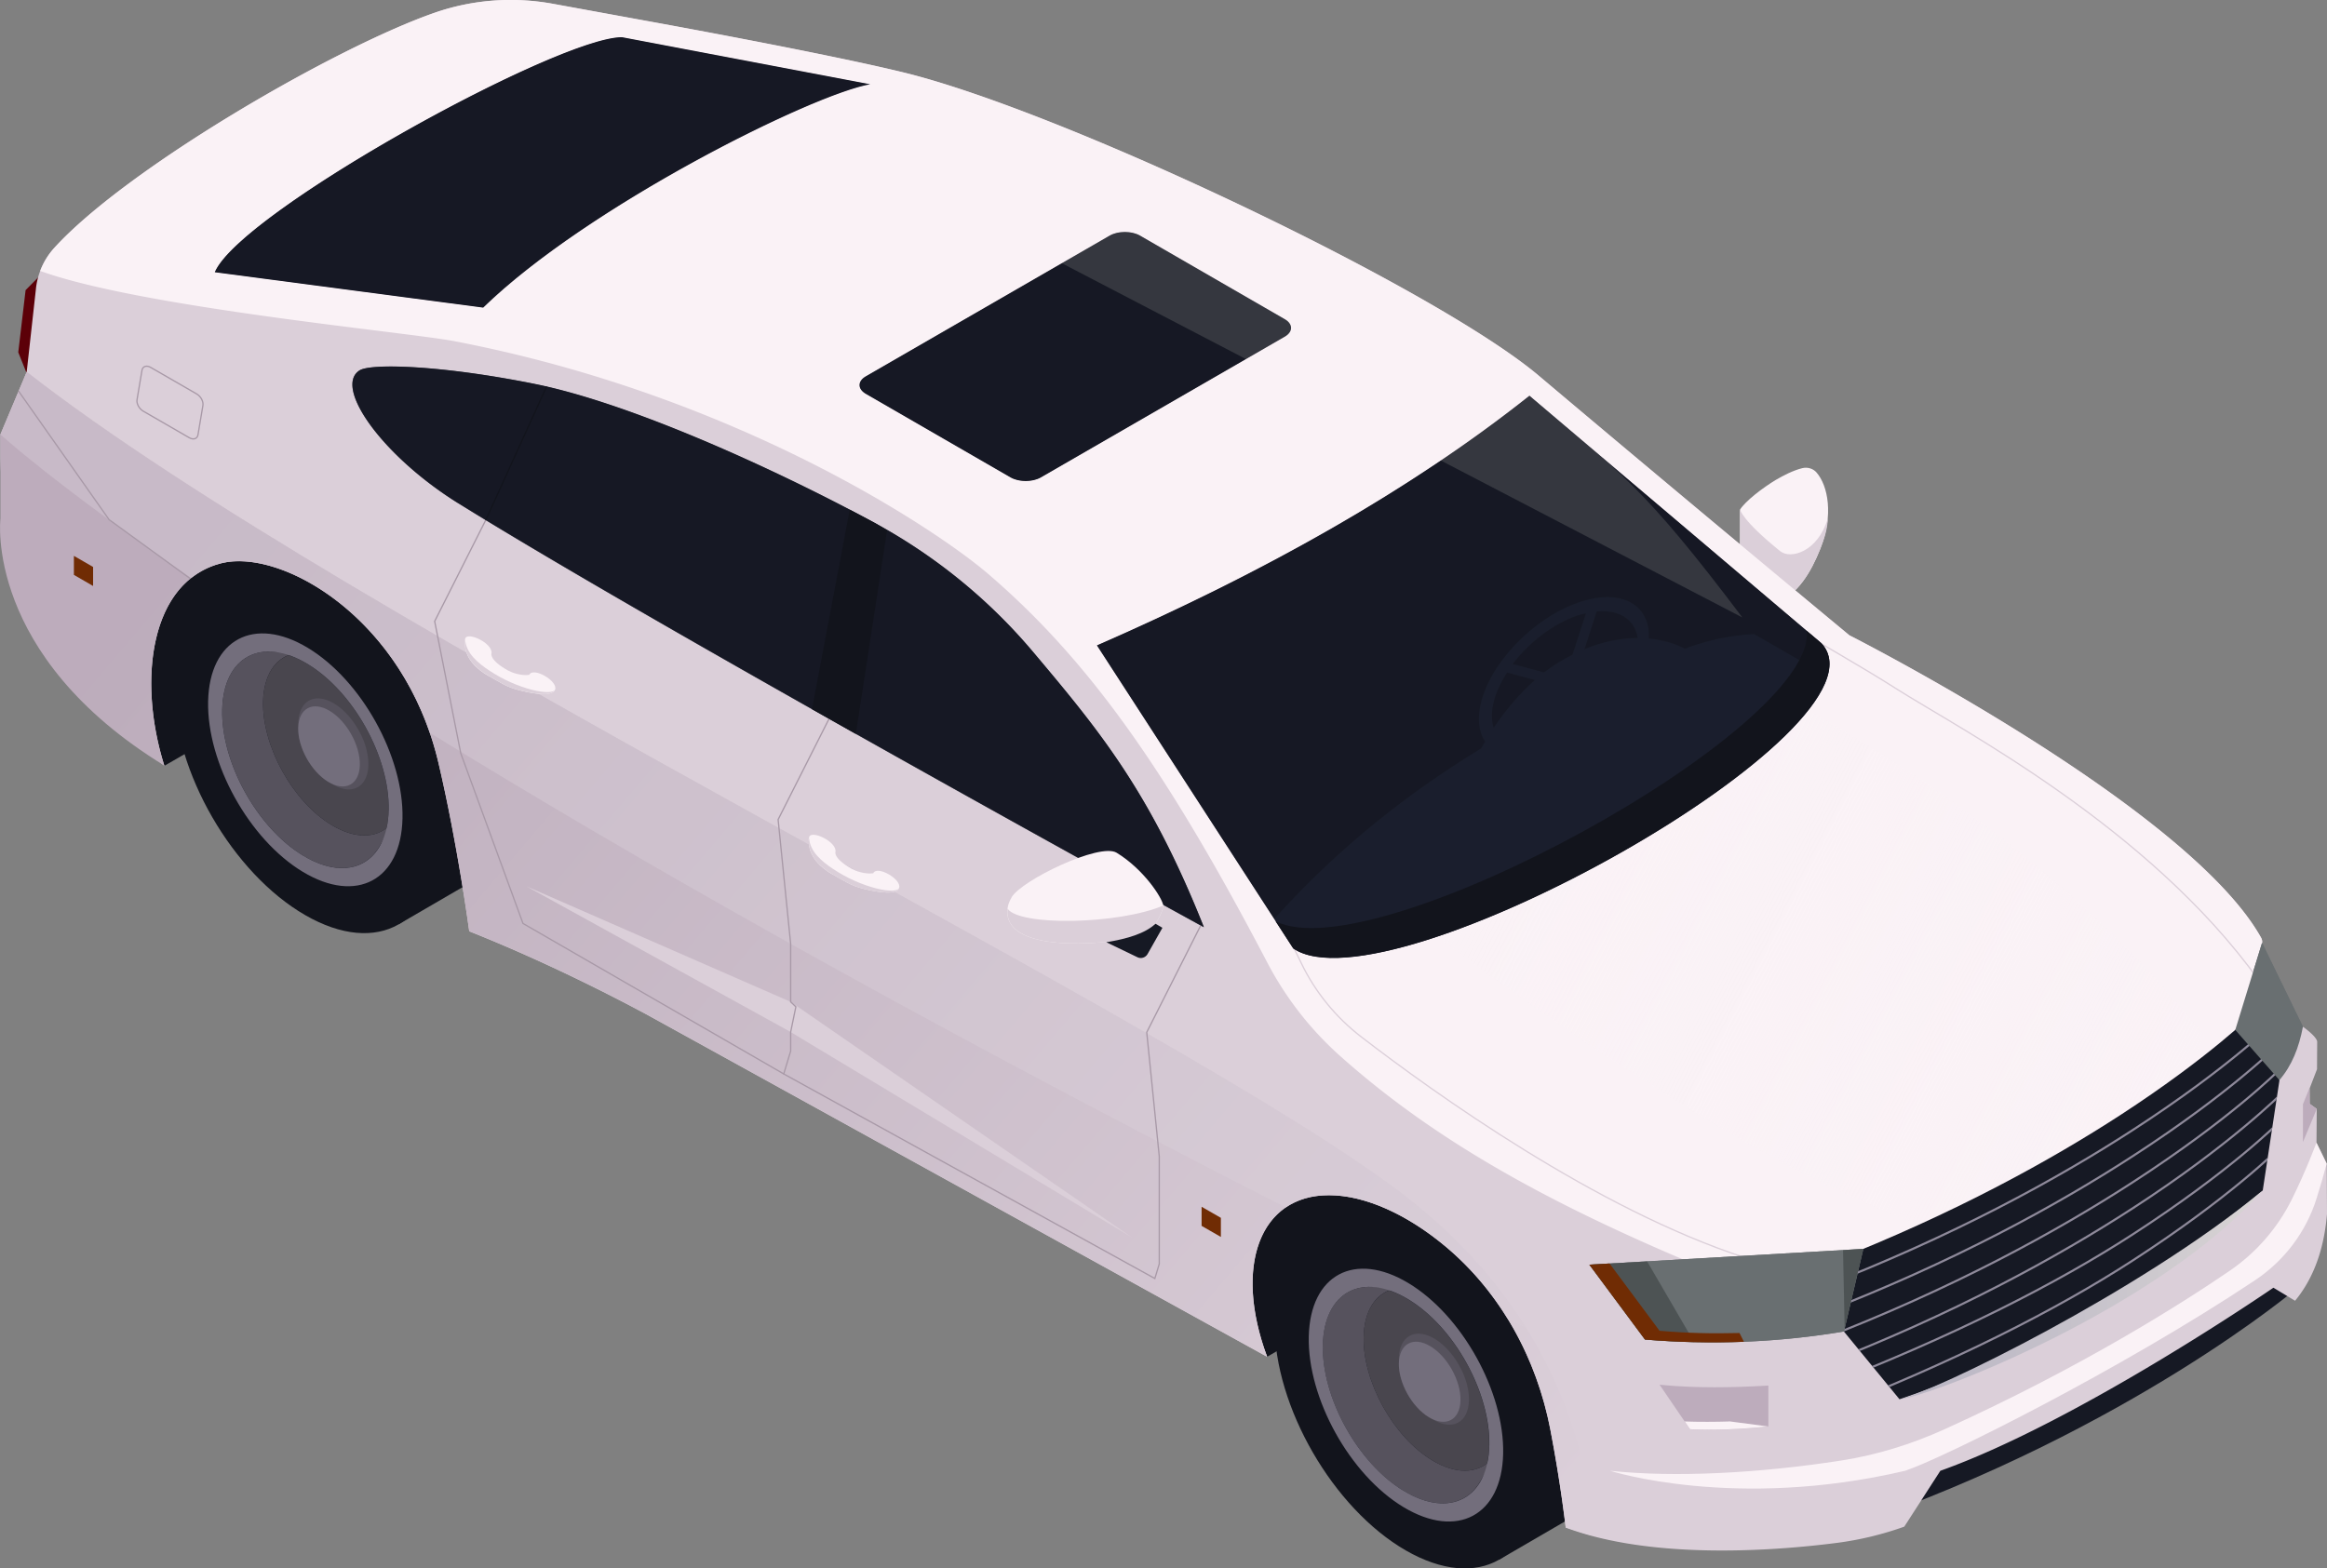 <svg xmlns="http://www.w3.org/2000/svg" id="_レイヤー_2" data-name="レイヤー 2" viewBox="0 0 272.71 183.85"><rect x="0" y="0" width="272.71" height="183.85" fill="#808080" stroke="none"/><defs><linearGradient id="_Безымянный_градиент_157" x1="25.23" x2="175.43" y1="58.7" y2="186.24" data-name="Безымянный градиент 157" gradientUnits="userSpaceOnUse"><stop offset="0" stop-color="#bdacbc"/><stop offset=".03" stop-color="#bdadbc"/><stop offset="1" stop-color="#dbcfd9"/></linearGradient><linearGradient id="_Безымянный_градиент_127" x1="253.46" x2="149.79" y1="132.15" y2="78.3" data-name="Безымянный градиент 127" gradientUnits="userSpaceOnUse"><stop offset="0" stop-color="#faf2f6"/><stop offset=".18" stop-color="#faf2f6" stop-opacity=".79"/><stop offset=".48" stop-color="#faf2f6" stop-opacity=".45"/><stop offset=".73" stop-color="#faf2f6" stop-opacity=".21"/><stop offset=".91" stop-color="#faf2f6" stop-opacity=".06"/><stop offset="1" stop-color="#faf2f6" stop-opacity="0"/></linearGradient><linearGradient id="_Безымянный_градиент_259" x1="222.61" x2="265.18" y1="151.79" y2="151.79" data-name="Безымянный градиент 259" gradientUnits="userSpaceOnUse"><stop offset="0" stop-color="#b9b5c4"/><stop offset=".53" stop-color="#c7c3cb"/><stop offset="1" stop-color="#d8d4d4"/></linearGradient><clipPath id="clippath"><path d="m272.68 136.4-1.2-2.46.03-3.95-.83-.6v-1.82l.86-2.23.02-3.26c-.13-.65-1.67-1.72-1.67-1.72-2.67-.92-4.52-5.01-4.79-9.84 0 0 .06-.26-.12-.59-8.59-15.36-48.25-35.45-48.25-35.45s-19.37-16.06-36.4-30.43c-12.16-10.26-55.75-30.96-74.37-35.53-9.5-2.33-30.24-6.07-30.24-6.07l-10.94-2c-4.6-.84-9.34-.5-13.76 1.02C39.45 5.46 14.96 19.63 6.38 29.04a8.45 8.45 0 0 0-2.18 4.92l-1.07 9.63-3.08 7.34v2.26c0 8.49 2.84 16.74 8.07 23.43 4.57 5.84 9.67 12.14 11.16 13.15a.5.5 0 0 1-.05-.1c-3.13-10.08-1.6-21.54 6.7-23.64 7.03-1.78 21.46 6.4 25.45 23.38 2.26 9.6 3.61 19.76 3.61 19.76 7.24 2.88 14.61 6.43 20.81 9.76l72.7 40.12c-3.93-10.6-.88-18.94 7.24-18.94 4.28 0 9.22 2.29 13.68 6.02 6.5 5.44 10.68 13.17 12.28 21.5 1.23 6.39 1.79 11.44 1.79 11.44 9.73 3.65 23.5 2.86 31.8 1.79 3.65-.47 7.21-1.47 10.57-2.98 17.33-7.76 36.98-20.78 39.12-22.02 5.88-3.39 7.36-9.16 7.71-13.56l-.03-5.89ZM25.17 31.91c2.97-7.05 40.18-27.55 47.72-27.55l29.09 5.52c-6.82 1.19-33.16 14.31-45.35 26.18zm28.59 27.11c-8.97-5.57-14.7-13.67-11.61-15.61 1.31-.82 9.38-.64 20.51 1.59s28.03 9.89 39.77 16.25c7.1 3.85 13.43 8.98 18.63 15.15 7.78 9.24 13.72 16.4 20.03 32.28 0 0-62.67-34.36-87.33-49.67Zm97.81 52.16-23.02-35.53c19.69-8.6 36.84-18.26 50.69-29.27l34.25 29.04c9 9.92-50.77 43.34-61.92 35.75Z" class="cls-1"/></clipPath><clipPath id="clippath-1"><path d="m214.52 147.95 1.57 8.13 6.52 7.95c23.1-7.75 42.57-24.48 42.57-24.48l1.96-12.94-3.03-7.84s-5.12 5.12-15.63 11.95c-8.09 5.25-19.37 11.52-33.96 17.23" class="cls-1"/></clipPath><clipPath id="clippath-2"><path d="M62.65 45.01c-11.13-2.23-19.19-2.41-20.51-1.59-3.09 1.93 2.63 10.03 11.61 15.61 24.65 15.32 87.33 49.67 87.33 49.67-6.3-15.88-12.24-23.04-20.03-32.28a64.3 64.3 0 0 0-18.63-15.15c-11.74-6.36-28.65-14.02-39.77-16.25Z" class="cls-1"/></clipPath><style>.cls-1,.cls-2,.cls-3,.cls-4{fill:none}.cls-2{stroke:#a899a7}.cls-2,.cls-3,.cls-4{stroke-miterlimit:10}.cls-2,.cls-4{stroke-width:.15px}.cls-3{stroke:#8e899a;stroke-width:.25px}.cls-4{stroke:#dbcfd9}.cls-10{isolation:isolate}.cls-11{fill:#bdacbc}.cls-15{fill:#dbcfd9}.cls-16{fill:#49464e}.cls-17{fill:#faf2f6}.cls-18,.cls-19{fill:#161924}.cls-20{fill:#56525d}.cls-21{fill:#736e7c}.cls-22{fill:#333839;opacity:.5}.cls-23{fill:#262c42}.cls-24{fill:#696f71}.cls-25{fill:#12141c}.cls-19{opacity:.7}.cls-27{fill:#702c04}</style></defs><g id="_レイヤー_8" data-name="レイヤー 8"><g id="_1" data-name="1"><g id="_1-2" data-name="1"><path d="M208.2 56.21c.74-.44 1.95-1.07 3.01-1.33.6-.15 1.26.03 1.67.5 1.37 1.57 2.02 5.03.44 8.97-1.1 2.75-2.55 5.19-5.22 6.48l-4.18-4.22v-6.87c.62-.99 2.62-2.54 4.27-3.53Z" class="cls-17"/><path d="M208.64 64.62c-4.59-3.7-4.7-4.91-4.72-4.88v6.87l4.18 4.22c2.67-1.29 4.11-3.73 5.22-6.48.52-1.29.88-2.47.88-3.56-1.15 3.89-4.35 4.8-5.55 3.83Z" class="cls-15"/><path d="m147.17 127.67-5.16 15.69 6.5 15.68 30.73-17.74zM17.94 58.39l-5.16 15.69 5.74 14.53.76 1.15 30.73-17.74z" class="cls-25"/><path d="m6.64 32.97-2.08-.54L3 34.01l-.86 7.29 1.05 2.61 4.87-2.47z" style="fill:#5c0008"/><g class="cls-10"><path d="M186.03 156.45c-1.5-3.39-3.56-6.64-5.97-9.38-2.03-2.31-4.32-4.27-6.74-5.67-4.29-2.47-8.17-2.7-10.97-1.07l-8.48 4.93 21.84 37.56 8.48-4.93c2.77-1.61 4.48-5.03 4.5-9.89.01-3.71-.97-7.72-2.66-11.55" class="cls-25"/><path d="M164.84 146.32c-8.52-4.92-15.44-.97-15.47 8.8-.03 9.78 6.85 21.7 15.37 26.62s15.44.97 15.47-8.81c.03-9.77-6.85-21.69-15.37-26.6Z" class="cls-25"/></g><g class="cls-10"><path d="M174.52 169.42c.14-6.21-4.12-13.87-9.51-17.12-.76-.46-1.49-.79-2.2-1.03-1.78.69-2.94 2.59-3 5.45-.11 5.24 3.48 11.72 8.03 14.46 2.56 1.54 4.88 1.57 6.44.37.14-.65.23-1.36.25-2.14Z" class="cls-16"/><path d="M171.3 160.63c-.73-1.52-1.86-2.9-3.15-3.68a5 5 0 0 0-.72-.36c-1.93-.77-3.44.29-3.49 2.62v.58c-.06 2.3 1.52 5.13 3.51 6.33.14.09.28.14.42.2-.12-.06-.24-.1-.36-.17l.5.29c2.24 1.3 4.08.29 4.14-2.3.02-1.13-.3-2.37-.85-3.53Z" class="cls-20"/><path d="M174.62 171.25c-1.55 1.5-4.02 1.59-6.78-.07-4.55-2.74-8.14-9.22-8.03-14.46.07-3.08 1.4-5.06 3.42-5.6.42-.11-.18-.2-.18-.2l-2.38-.07c-3.26-.1-5.55 2.39-5.65 6.81-.14 6.21 4.12 13.87 9.5 17.12 3.92 2.36 7.36 1.73 8.99-1.18l.92-1.63s.5-1.02.19-.72" class="cls-20"/><path d="M165.06 150.41c-6.29-3.79-11.52-.99-11.68 6.26s4.81 16.21 11.1 20 11.52.99 11.68-6.26-4.81-16.21-11.1-20m-.53 24.37c-5.39-3.25-9.64-10.91-9.5-17.12s4.61-8.61 10-5.36 9.64 10.91 9.51 17.12c-.14 6.21-4.61 8.61-10 5.36Z" class="cls-21"/><path d="M167.64 157.82c1.99 1.2 3.57 4.04 3.52 6.33-.05 2.3-1.71 3.19-3.7 1.98-1.99-1.2-3.57-4.04-3.52-6.33.05-2.3 1.71-3.19 3.7-1.98" class="cls-21"/></g><g class="cls-10"><path d="M57.04 81.98c-1.5-3.39-3.56-6.64-5.97-9.38-2.03-2.31-4.32-4.27-6.74-5.67-4.29-2.47-8.17-2.7-10.97-1.07l-8.48 4.93 21.84 37.56 8.48-4.93c2.77-1.61 4.48-5.03 4.5-9.89.01-3.71-.97-7.72-2.66-11.55" class="cls-25"/><path d="M35.86 71.85c-8.52-4.92-15.44-.97-15.47 8.8-.03 9.78 6.85 21.7 15.37 26.62s15.44.97 15.47-8.81c.03-9.77-6.85-21.69-15.37-26.6Z" class="cls-25"/></g><g class="cls-10"><path d="M45.54 94.95c.14-6.21-4.12-13.87-9.51-17.12-.76-.46-1.49-.79-2.2-1.03-1.78.69-2.94 2.59-3 5.45-.11 5.24 3.48 11.72 8.03 14.46 2.56 1.54 4.88 1.57 6.44.37.14-.65.23-1.36.25-2.14Z" class="cls-16"/><path d="M42.32 86.16c-.73-1.52-1.86-2.9-3.15-3.68a5 5 0 0 0-.72-.36c-1.93-.77-3.44.29-3.49 2.62v.58c-.06 2.3 1.52 5.13 3.51 6.33.14.09.28.14.42.2-.12-.06-.24-.1-.36-.17l.5.29c2.24 1.3 4.08.29 4.14-2.3.02-1.13-.3-2.37-.85-3.53Z" class="cls-20"/><path d="M45.64 96.78c-1.55 1.5-4.02 1.59-6.78-.07-4.55-2.74-8.14-9.22-8.03-14.46.07-3.08 1.4-5.06 3.42-5.6.42-.11-.18-.2-.18-.2l-2.38-.07c-3.26-.1-5.55 2.39-5.65 6.81-.14 6.21 4.12 13.87 9.5 17.12 3.92 2.36 7.36 1.73 8.99-1.18l.92-1.63s.5-1.02.19-.72" class="cls-20"/><path d="M36.07 75.94c-6.29-3.79-11.52-.99-11.68 6.26s4.81 16.21 11.1 20 11.52.99 11.68-6.26-4.81-16.21-11.1-20m-.53 24.37c-5.39-3.25-9.64-10.91-9.5-17.12s4.61-8.61 10-5.36 9.64 10.91 9.51 17.12c-.14 6.21-4.61 8.61-10 5.36Z" class="cls-21"/><path d="M38.65 83.34c1.99 1.2 3.57 4.04 3.52 6.33-.05 2.3-1.71 3.19-3.7 1.98-1.99-1.2-3.57-4.04-3.52-6.33.05-2.3 1.71-3.19 3.7-1.98" class="cls-21"/></g><path d="m218.37 79.34-14.19-14.53-26.88-21.84-6.18-3.77c2.92 2.58 5.7 5.14 8.13 7.2 10.7 9.07 13.19 10.4 24.94 25.98l-88.98-46.33c-6.34-3.94-17.38-8.56-18.51-11.95.69-.47 1.38-.96 2.09-1.4.65-.4 1.3-.78 1.98-1.11l.51-.24c.05-.02.1-.04.15-.07.35-.13.7-.27 1.06-.38.2-.06.37-.18.54-.29 2.72.13 6.26.5 10.37 1.19l-2.73-1.19-44.6-8.53-12.49 4.46-33.66 23.2 11.47 23.4 90.88 55.2 48.88 17.55 51.46-39.87-4.25-6.68Z" class="cls-18"/><path d="M185.02 70.61c-5.41 1.85-10.59 7.31-11.55 12.17-.95 4.86 2.67 7.31 8.08 5.46s10.59-7.31 11.55-12.17c.95-4.86-2.67-7.31-8.08-5.46m-.11 1.53c.33-.11.64-.17.95-.24l-2.47 7.58-6.1-1.65c1.91-2.52 4.72-4.7 7.61-5.69Zm6.95 4.7c-.82 4.18-5.28 8.88-9.93 10.47s-7.78-.51-6.95-4.69c.25-1.25.84-2.54 1.64-3.78l7.52 2.03 2.99-9.19c3.36-.31 5.41 1.69 4.73 5.16" class="cls-23"/><path d="M205.58 74.32c-3.02.15-5.97.83-8.77 1.97-18.75 7.63-35.48 17.16-49.62 33.89 0 0 1.75 8.33 2.27 11.26l11.64 15.02 59.24-40.33.56-12.96-15.32-8.84Z" class="cls-23"/><path d="M197.44 76.04c-1.65 7.1-12.18 12.27-24.12 12.21 0 0 3.38-7.01 9.43-10.66 8.66-5.22 14.68-1.55 14.68-1.55Z" class="cls-23"/><path d="M263.77 142.23 237 153.6l-19.82 25.23c32.45-11.2 52.08-27.88 52.08-27.88l-5.5-8.72Z" class="cls-18"/><path d="M227.4 172.41c16.28-5.8 39.03-21.46 39.03-21.46l2.54 1.53c2.62-3.18 3.48-7.03 3.74-10.19l-.03-5.89-1.2-2.46.03-3.95-.83-.6v-1.82l.86-2.23.02-3.26c-.13-.65-1.67-1.72-1.67-1.72-2.67-.92-4.52-5.01-4.79-9.84 0 0 .06-.26-.12-.59-8.59-15.36-48.25-35.45-48.25-35.45s-19.37-16.06-36.4-30.43c-12.16-10.26-55.75-30.96-74.37-35.53-9.5-2.33-30.24-6.07-30.24-6.07l-10.94-2c-4.6-.84-9.34-.5-13.76 1.02C39.45 5.46 14.96 19.63 6.38 29.04a8.45 8.45 0 0 0-2.18 4.92l-1.07 9.63-3.08 7.34v2.26c0 8.49 2.84 16.74 8.07 23.43 4.57 5.84 9.67 12.14 11.16 13.15a.5.5 0 0 1-.05-.1c-3.13-10.08-1.6-21.54 6.7-23.64 7.03-1.78 21.46 6.4 25.45 23.38 2.26 9.6 3.61 19.76 3.61 19.76 7.24 2.88 14.61 6.43 20.81 9.76l72.7 40.12c-3.93-10.6-.88-18.94 7.24-18.94 4.28 0 9.22 2.29 13.68 6.02 6.5 5.44 10.68 13.17 12.28 21.5 1.23 6.39 1.79 11.44 1.79 11.44 9.73 3.65 23.5 2.86 31.8 1.79 2.69-.35 5.33-.99 7.88-1.9l4.22-6.54ZM130.04 27.62c.99-.57 2.58-.57 3.57 0l16.95 9.79c.99.57.99 1.49 0 2.06l-28.57 16.49c-.99.57-2.58.57-3.57 0l-16.95-9.79c-.99-.57-.99-1.49 0-2.06zM25.17 31.91c2.97-7.05 40.18-27.55 47.72-27.55l29.09 5.52c-6.82 1.19-33.16 14.31-45.35 26.18zm28.59 27.11c-8.97-5.57-14.7-13.67-11.61-15.61 1.31-.82 9.38-.64 20.51 1.59s28.03 9.89 39.77 16.25c7.1 3.85 13.43 8.98 18.63 15.15 7.78 9.24 13.72 16.4 20.03 32.28 0 0-62.67-34.36-87.33-49.67Zm97.81 52.16-23.02-35.53c19.69-8.6 36.84-18.26 50.69-29.27l34.25 29.04c9 9.92-50.77 43.34-61.92 35.75Z" class="cls-15"/><path d="M265.11 110.51s.06-.26-.12-.59c-8.59-15.36-48.25-35.45-48.25-35.45s-19.37-16.06-36.4-30.43c-12.16-10.26-55.75-30.96-74.37-35.53-9.5-2.33-30.24-6.07-30.24-6.07l-10.94-2c-4.6-.84-9.34-.5-13.76 1.02-11.58 4-36.07 18.17-44.65 27.58-.73.8-1.29 1.72-1.67 2.72 11.91 4.31 43 7.17 48.57 8.24 33.31 6.39 56.74 22.32 62.45 27.21 11.91 10.19 21.08 23.24 32.84 45.72a38.7 38.7 0 0 0 8.5 10.87c11.54 10.29 25.56 17.95 45.24 25.94 3.65 1.48 35.64-.25 39.47-1.77 7.92-3.13 14.59-9.64 20.24-15.84 3.22-3.53 5.28-7.82 7.69-11.86-2.57-1.04-4.35-5.04-4.61-9.75ZM25.17 31.91c2.97-7.05 40.18-27.55 47.72-27.55l29.09 5.52c-6.82 1.19-33.16 14.31-45.35 26.18zm93.26 24.05-16.95-9.79c-.99-.57-.99-1.49 0-2.06l28.57-16.49c.99-.57 2.58-.57 3.57 0l16.95 9.79c.99.57.99 1.49 0 2.06L122 55.96c-.99.57-2.58.57-3.57 0m33.14 55.22-23.02-35.53c19.69-8.6 36.84-18.26 50.69-29.27l34.25 29.04c9 9.92-50.77 43.34-61.92 35.75Z" class="cls-17"/><path d="M19.28 89.76s-.04-.07-.05-.1c-3.13-10.08-1.6-21.54 6.7-23.64 7.03-1.78 21.46 6.4 25.45 23.38 2.26 9.6 3.61 19.76 3.61 19.76 7.24 2.88 14.61 6.43 20.81 9.76l72.7 40.12c-3.93-10.6-.88-18.94 7.24-18.94 4.28 0 9.22 2.29 13.68 6.02 6.5 5.44 10.68 13.17 12.28 21.5 1.23 6.39 1.79 11.44 1.79 11.44l3.03.94s.8-22.16-21.62-39.63C139.12 120.27 41.27 73.39 3.13 43.59L.05 50.92v9.89S-1.89 76.8 19.29 89.76Z" style="fill:url(#_Безымянный_градиент_157)"/><path d="M178.9 155.7c-.75-.37-1.48-.73-2.22-1.1-1.95-3.17-4.35-6.06-7.24-8.47-4.46-3.73-9.39-6.02-13.68-6.02-2.01 0-3.71.51-5.07 1.44-44.73-22.83-77.23-41.41-100.33-55.66-5.01-14.58-17.89-21.52-24.42-19.87-1.36.34-2.51.96-3.52 1.75C6.16 56.58.05 50.92.05 50.92l3.09-7.33c38.14 29.8 135.98 76.68 161.78 96.78 6.33 4.94 10.81 10.25 13.98 15.33" style="opacity:.4;fill:#dbcfd9"/><path d="M211.91 83.27c-7.1 9.02-27.92 21.33-43.52 26.53 13.49 10.03 41.53 29.78 59.17 34.41l34.41-17.59s-13.59-22.95-50.06-43.35" style="fill:url(#_Безымянный_градиент_127)"/><path d="m132.72 145.1-40.06-27.66-30.98-13.55 30.85 17.01z" class="cls-15"/><g style="clip-path:url(#clippath)"><path d="m151.2 110.22 1.32 2.72c1.64 3.39 4.05 6.33 7.04 8.63 8.55 6.58 27.52 20.19 44.98 25.87M210.65 73.82l4.86 2.85c2.28 1.34 4.56 2.69 6.79 4.11 7.46 4.74 29.51 16.13 42.46 34.19" class="cls-4"/><path d="M139.95 107.09 97.89 82.81l-6.7 13.26 1.47 14.56v6.81l.61.58-.61 2.96v2.23l-.81 2.68 43.49 23.98.52-1.71v-12.59l-1.47-14.56 6.39-12.65" class="cls-2"/><path d="M102.8 85.65 57.63 59.57l-6.69 13.26L54 88.31l7.29 19.94 30.56 17.64M1.46 44.83l11.32 16.08 11.01 8.01" class="cls-2"/></g><path d="m213.49 75.43-34.25-29.04c-13.86 11.01-31 20.67-50.69 29.27l23.02 35.53c11.15 7.59 70.93-25.83 61.92-35.75ZM72.89 4.36c-7.53 0-44.74 20.5-47.72 27.55l31.46 4.15c12.19-11.87 38.53-24.99 45.35-26.18zM150.56 37.41l-16.95-9.79c-.99-.57-2.58-.57-3.57 0l-28.57 16.49c-.99.57-.99 1.49 0 2.06l16.95 9.79c.99.57 2.58.57 3.57 0l28.57-16.49c.99-.57.99-1.49 0-2.06" class="cls-19"/><path d="m214.52 147.95 1.57 8.13 6.52 7.95c23.1-7.75 42.57-24.48 42.57-24.48l1.96-12.94-3.03-7.84s-5.12 5.12-15.63 11.95c-8.09 5.25-19.37 11.52-33.96 17.23" class="cls-18"/><g style="clip-path:url(#clippath-1)"><path d="M266.98 119.42s-5.57 5.62-17.01 13.03c-8.8 5.71-21.08 12.49-36.96 18.59" class="cls-3"/><path d="M266.98 122.48s-5.57 5.62-17.01 13.03c-8.8 5.71-21.08 12.49-36.96 18.59" class="cls-3"/><path d="M266.98 125.54s-5.57 5.62-17.01 13.03c-8.8 5.71-21.08 12.49-36.96 18.59" class="cls-3"/><path d="M267.35 128.22s-5.95 5.99-17.38 13.4c-8.8 5.71-21.08 12.49-36.96 18.59" class="cls-3"/><path d="M266.98 131.65s-5.57 5.62-17.01 13.03c-8.8 5.71-21.08 12.02-36.96 18.12" class="cls-3"/><path d="M266.98 134.71s-5.57 5.62-17.01 13.03c-8.8 5.71-21.08 12.02-36.96 18.12" class="cls-3"/></g><path d="M222.61 164.03c4.04-.46 30.22-10.65 42.57-24.48-14.52 11.97-38.65 23.66-42.57 24.48" style="fill:url(#_Безымянный_градиент_259)"/><path d="m186.27 148.25 32.1-1.85-2.27 9.68a93.3 93.3 0 0 1-23.31.94l-6.52-8.78Z" class="cls-24"/><path d="m186.27 148.25 32.1-1.85-2.27 9.68a93.3 93.3 0 0 1-23.31.94l-6.52-8.78Z" class="cls-24"/><path d="m215.99 146.54.19 9.17 2.19-9.31zM193.03 147.86l-6.77.39 6.52 8.78c1.92.16 3.84.25 5.76.29z" class="cls-22"/><path d="m265.1 110.52-3.14 10.21 5.17 5.88c1.46-1.68 2.3-3.82 2.76-6.26l-4.8-9.84Z" class="cls-24"/><path d="M62.65 45.01c-11.13-2.23-19.19-2.41-20.51-1.59-3.09 1.93 2.63 10.03 11.61 15.61 24.65 15.32 87.33 49.67 87.33 49.67-6.3-15.88-12.24-23.04-20.03-32.28a64.3 64.3 0 0 0-18.63-15.15c-11.74-6.36-28.65-14.02-39.77-16.25Z" class="cls-19"/><path d="M271.48 133.94s-1.24 3.34-2.91 6.69-4.17 6.22-7.27 8.34c-5.5 3.76-17.29 11.27-33.45 18.59-3.84 1.74-7.91 3-12.08 3.65-9.6 1.49-19.49 2.01-27.08 1.2 0 0 14.62 4.69 34.58 0 4.21-1.37 25.23-11.82 41-22.33 3.44-2.29 6-5.68 7.23-9.63.46-1.46.88-2.91 1.17-4.04l-1.2-2.46Z" class="cls-17"/><path d="M203.87 156.26c-3.29.08-6.07.02-9.38-.26l-5.86-7.89-2.37.14 6.52 8.78c3.88.32 7.75.41 11.6.26l-.52-1.03Z" class="cls-27"/><path d="m265.1 110.52-1 3.25 5.79 6.59" class="cls-24"/><path d="m99.58 59.75-4.42 23.38c1.72.97 3.43 1.94 5.14 2.9l3.66-23.85c-.51-.3-1-.64-1.52-.92-.92-.5-1.87-1-2.85-1.51Z" class="cls-25"/><path d="M207.24 162.42c-4.03.24-8.58.33-12.75-.1l3.57 5.23c2.89.14 5.97 0 9.18-.32zM270.68 129.39l-.03-1.83-.76 1.88v4.44l1.62-3.89z" class="cls-11"/><path d="m22.18 51.31-5.39-3.11c-.48-.28-.81-.88-.73-1.35l.58-3.45c.08-.46.53-.61 1.02-.33l5.39 3.11c.48.28.81.88.73 1.35l-.58 3.45c-.08.46-.53.61-1.02.33Z" class="cls-2"/><path d="M97.6 102.51c1.45.81 2.05 1.29 3.66 1.69 1.91.48 3.84.7 4.11-.11.34-1.01-2.58-2.69-3.04-1.72-.99.13-2.02-.26-2.5-.52-2.22-1.25-1.92-1.98-1.92-1.98.2-1.2-2.83-2.61-3.08-1.75-.1.34-.03.51-.03.51-.06 1.77 1.41 3.12 2.79 3.89Z" class="cls-17"/><path d="M97.6 101.84c-1.25-.84-2.69-1.99-2.78-3.64-.05.26-.02.42-.02.42-.06 1.77 1.41 3.12 2.79 3.89 1.45.81 2.05 1.29 3.66 1.69 1.91.48 3.84.7 4.11-.11-.28.81-4.38.04-7.77-2.26Z" class="cls-15"/><path d="M57.29 79.25c1.45.81 2.05 1.29 3.66 1.69 1.91.48 3.84.7 4.11-.11.34-1.01-2.58-2.69-3.04-1.72-.99.13-2.02-.26-2.5-.52-2.22-1.25-1.92-1.98-1.92-1.98.2-1.2-2.83-2.61-3.08-1.75-.1.34-.03.51-.03.51-.06 1.77 1.41 3.12 2.79 3.89Z" class="cls-17"/><path d="M57.29 78.57c-1.25-.84-2.69-1.99-2.78-3.64-.05.26-.02.42-.02.42-.06 1.77 1.41 3.12 2.79 3.89 1.45.81 2.05 1.29 3.66 1.69 1.91.48 3.84.7 4.11-.11-.28.81-4.38.04-7.77-2.26Z" class="cls-15"/><g style="clip-path:url(#clippath-2)"><path d="m56.66 61.56 7.62-16.74" style="fill:none;stroke-miterlimit:10;stroke-width:.15px;stroke:#12141c"/></g><path d="m143.08 145-2.26-1.3v-2.24l2.26 1.3zM10.91 68.69l-2.25-1.3v-2.23l2.25 1.3z" class="cls-27"/><path d="M202.64 166.63c-1.4.05-3.67.06-5.2 0l.62.91c2.89.14 5.97 0 9.18-.32l-4.61-.61ZM118.57 105.17c-.24.4-.43.83-.49 1.29-.67 5.17 10.52 4.45 15.61 3.34 1.47-.32 2.71-3.22 2.64-3.65-.14-.94-2.32-4.27-5.47-6.19-1.97-1.21-11.12 3.22-12.3 5.21Z" class="cls-17"/><path d="M118.08 106.52c-.57 5.1 10.54 4.39 15.61 3.28 1.47-.32 2.71-3.22 2.64-3.65-5.2 2.22-16.84 2.44-18.25.37" class="cls-15"/><path d="M135.41 108.29c-1.21 1.13-3.28 1.76-5.76 2.16l3.65 1.76c.42.21.94.05 1.18-.36l1.75-3.09-.82-.48Z" class="cls-18"/><path d="m213.49 75.43-1.75-1.48c1.2 11.55-50.62 39.96-62.25 34.04l2.07 3.19c11.15 7.59 70.93-25.83 61.92-35.75Z" class="cls-25"/></g></g></g></svg>
